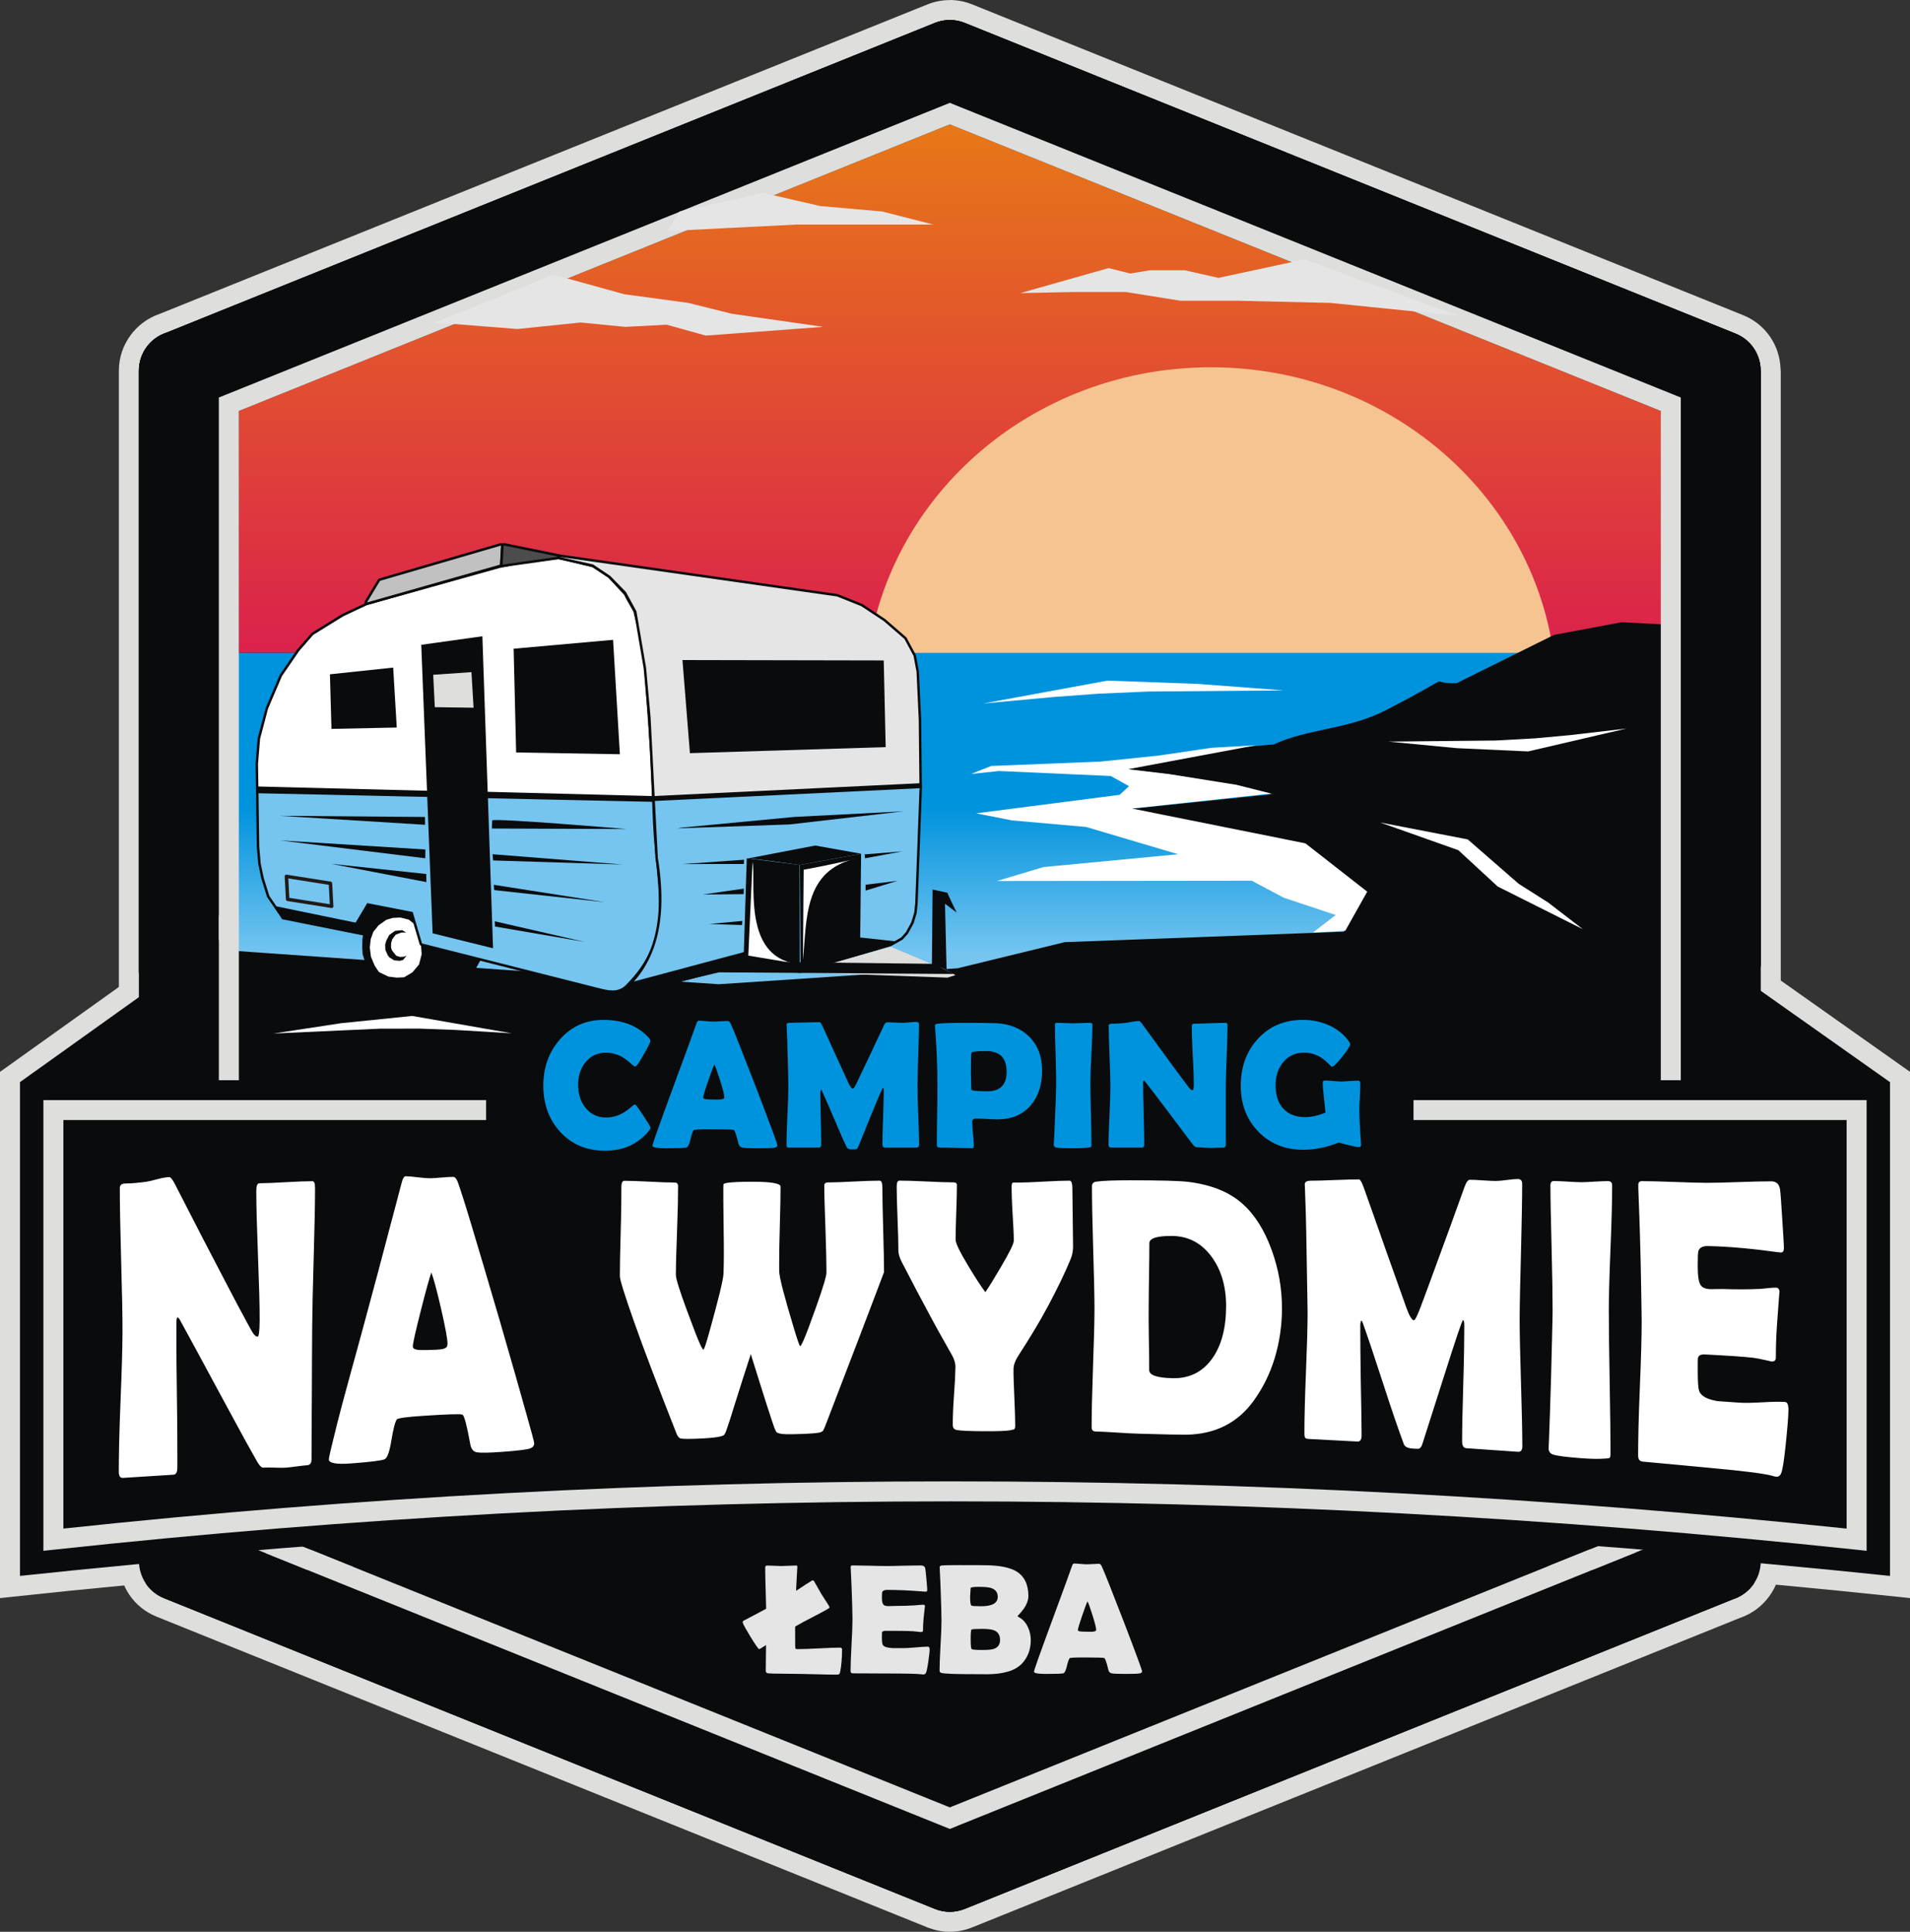 <?xml version="1.0" encoding="UTF-8"?>
<!DOCTYPE svg PUBLIC "-//W3C//DTD SVG 1.1//EN" "http://www.w3.org/Graphics/SVG/1.1/DTD/svg11.dtd">
<!-- Creator: CorelDRAW -->
<svg xmlns="http://www.w3.org/2000/svg" xml:space="preserve" width="95.538mm" height="96.636mm" style="shape-rendering:geometricPrecision; text-rendering:geometricPrecision; image-rendering:optimizeQuality; fill-rule:evenodd; clip-rule:evenodd"
viewBox="0 0 95.538 96.636"
 xmlns:xlink="http://www.w3.org/1999/xlink">
 <rect x="0" y="0" width="95.538" height="96.636" fill="#333333" stroke="none"/>
 <defs>
  <style type="text/css">
   <![CDATA[
    .str0 {stroke:#0A0B0C;stroke-width:0.25;stroke-linecap:round;stroke-linejoin:round}
    .fil8 {fill:none}
    .fil1 {fill:#0A0B0C}
    .fil9 {fill:#75C5F0}
    .fil11 {fill:#C2C1C1}
    .fil0 {fill:#DEDEDD}
    .fil5 {fill:#F5C491}
    .fil7 {fill:white}
    .fil12 {fill:#4C4C4C}
    .fil13 {fill:#E5E5E5}
    .fil10 {fill:white}
    .fil15 {fill:#0093DD;fill-rule:nonzero}
    .fil3 {fill:#0A0B0C;fill-rule:nonzero}
    .fil14 {fill:#1F1A17;fill-rule:nonzero}
    .fil2 {fill:#DEDEDD;fill-rule:nonzero}
    .fil16 {fill:white;fill-rule:nonzero}
    .fil17 {fill:#E5E5E5;fill-rule:nonzero}
    .fil4 {fill:url(#id0)}
    .fil6 {fill:url(#id1)}
   ]]>
  </style>
  <linearGradient id="id0" gradientUnits="userSpaceOnUse" x1="47.737" y1="6.221" x2="47.737" y2="32.659">
   <stop offset="0" style="stop-color:#E77817"/>
   <stop offset="1" style="stop-color:#DB214C"/>
  </linearGradient>
  <linearGradient id="id1" gradientUnits="userSpaceOnUse" x1="47.759" y1="47.722" x2="47.759" y2="40.419">
   <stop offset="0" style="stop-color:#75C5F0"/>
   <stop offset="1" style="stop-color:#0093DD"/>
  </linearGradient>
 </defs>
 <g id="Warstwa_x0020_1">
  <path class="fil0" d="M48.623 0.218l0 0zm38.563 15.546l-38.563 -15.546c-0.355,-0.142 -0.733,-0.218 -1.114,-0.218l0 0.004c-0.373,-0 -0.75,0.069 -1.113,0.214l-38.415 15.486c-0.589,0.2 -1.096,0.58 -1.457,1.075 -0.364,0.498 -0.578,1.108 -0.578,1.762l0 59.553 0.004 0c0,0.042 0.003,0.083 0.008,0.123 0.023,0.561 0.202,1.101 0.509,1.556 0.323,0.478 0.789,0.868 1.366,1.099l38.495 15.519c0.049,0.024 0.101,0.044 0.154,0.06 0.33,0.121 0.678,0.185 1.028,0.185 0.367,0 0.744,-0.07 1.113,-0.218l38.415 -15.486c0.589,-0.2 1.096,-0.58 1.457,-1.075 0.364,-0.498 0.578,-1.108 0.578,-1.762l0 -59.553 -0.004 0c0,-0.042 -0.003,-0.083 -0.008,-0.123 -0.023,-0.561 -0.202,-1.101 -0.509,-1.556 -0.323,-0.478 -0.789,-0.868 -1.366,-1.099zm-38.934 -14.62l0 0zm38.563 15.546c0.779,0.312 1.253,1.061 1.253,1.852l0.005 0 0 15.546 0 44.006c0,0.891 -0.583,1.646 -1.389,1.905l-38.432 15.493c-0.496,0.199 -1.025,0.184 -1.484,0l-38.563 -15.546c-0.779,-0.312 -1.253,-1.061 -1.253,-1.852l-0.005 0 0 -59.553c0,-0.891 0.583,-1.646 1.389,-1.905l38.432 -15.493c0.496,-0.199 1.025,-0.184 1.484,0l38.563 15.546z"/>
  <path class="fil1" d="M0.5 53.876l47.01 -33.583 47.528 33.583 0 25.513c-31.809,-3.378 -63.322,-3.378 -94.538,0l0 -25.513z"/>
  <path class="fil1" d="M47.51 5.146l36.563 14.74 0 56.864 -36.563 14.74 -36.563 -14.74 0 -56.864 36.563 -14.74zm0.742 -4.002c-0.46,-0.184 -0.988,-0.199 -1.484,0l-38.432 15.493c-0.806,0.258 -1.389,1.013 -1.389,1.905l0 59.553 0.005 0c0,0.791 0.474,1.539 1.253,1.852l38.563 15.546c0.46,0.184 0.988,0.199 1.484,0l38.432 -15.493c0.806,-0.258 1.389,-1.013 1.389,-1.905l0 -59.553 -0.005 0c-0,-0.791 -0.474,-1.539 -1.253,-1.852l-38.563 -15.546z"/>
  <path class="fil2" d="M0.211 53.469l47.01 -33.583 0.288 -0.206 0.288 0.204 47.528 33.583 0.213 0.15 0 0.258 0 25.513 0 0.555 -0.553 -0.059c-15.88,-1.687 -31.693,-2.53 -47.439,-2.53 -15.745,0 -31.41,0.843 -46.994,2.53l-0.553 0.06 0 -0.556 0 -25.513 0 -0.256 0.211 -0.151zm47.3 -32.565l-46.511 33.227 0 24.702c15.449,-1.652 30.965,-2.478 46.546,-2.478 15.585,0 31.248,0.827 46.992,2.479l0 -24.701 -47.027 -33.229z"/>
  <path class="fil3" d="M48.252 1.144l38.563 15.546c0.779,0.312 1.253,1.061 1.253,1.852l0.005 0 0 59.553c0,0.891 -0.583,1.646 -1.389,1.905l-38.432 15.493c-0.496,0.199 -1.025,0.184 -1.484,-0l0 0 -38.563 -15.546c-0.779,-0.312 -1.253,-1.061 -1.253,-1.852l-0.005 0 0 -59.553c0,-0.891 0.583,-1.646 1.389,-1.905l38.432 -15.493c0.496,-0.199 1.025,-0.184 1.484,0l0 -0zm-0.742 4.002l-36.563 14.74 0 56.864 36.563 14.74 36.563 -14.74 0 -56.864 -36.563 -14.74z"/>
  <polygon class="fil1" points="47.51,6.221 11.946,20.558 11.946,76.077 47.51,90.414 83.073,76.077 83.073,20.558 "/>
  <polygon class="fil4" points="47.51,6.221 11.946,20.558 11.946,32.659 83.528,32.659 83.073,20.558 "/>
  <path class="fil5" d="M60.569 18.373c9.547,0 17.29,7.392 17.29,16.507 0,9.115 -7.742,16.507 -17.29,16.507 -9.547,0 -17.289,-7.392 -17.289,-16.507 0,-9.115 7.742,-16.507 17.289,-16.507z"/>
  <polygon class="fil6" points="11.445,32.659 83.528,32.659 84.073,55.482 11.445,55.482 "/>
  <path class="fil1" d="M11.445 47.545l13.889 0.978 10.614 0.712 11.949 -0.797 5.359 -1.308 13.957 -0.523 0.984 -1.968 -1.991 -1.603 -0.925 -0.745 -9.179 -1.78 7.54 -0.783c-2.423,-0.593 -4.845,-0.981 -7.268,-1.244l1.515 -0.321c2.12,-0.539 3.187,-0.716 5.826,-0.925 1.672,-0.789 3.72,-0.738 5.606,-1.712 3.916,-2.022 1.862,-1.29 3.538,-1.35l4.873 -2.416 3.38 -0.633 2.624 0.135 0 24.22 -72.288 0.048 0 -7.985z"/>
  <path class="fil7" d="M19.944 45.218c0.865,0 1.567,0.86 1.567,1.92 0,1.06 -0.702,1.921 -1.567,1.921 -0.865,0 -1.566,-0.86 -1.566,-1.921 0,-1.06 0.702,-1.92 1.566,-1.92z"/>
  <g>
   <path class="fil8 str0" d="M13.997 45.586l3.662 0.783 0.71 -1.191 2.275 0.444 0.464 1.573 8.76 2.214c0.539,0.14 1.038,0.269 1.438,-0.132 2.436,-2.439 1.511,-4.737 1.355,-8.139l-0.049 -1.233 -19.685 -0.429 0.041 2.876 0.073 0.844 0.147 0.709 0.286 0.917 0.526 0.764z"/>
   <path id="1" class="fil9" d="M13.997 45.586l3.662 0.783 0.71 -1.191 2.275 0.444 0.464 1.573 8.76 2.214c0.539,0.14 1.038,0.269 1.438,-0.132 2.436,-2.439 1.511,-4.737 1.355,-8.139l-0.049 -1.233 -19.685 -0.429 0.041 2.876 0.073 0.844 0.147 0.709 0.286 0.917 0.526 0.764z"/>
  </g>
  <g>
   <polygon class="fil8 str0" points="32.614,39.984 32.519,37.588 32.163,32.565 31.683,30.595 31.308,29.936 31.224,29.763 30.88,29.386 30.426,28.895 29.641,28.379 27.814,27.927 25.681,28.273 24.982,28.416 18.369,30.265 17.176,30.826 15.668,31.758 14.965,32.563 14.103,33.82 13.406,35.455 13.009,36.961 12.907,38.198 12.927,39.557 "/>
   <polygon id="1" class="fil10" points="32.614,39.984 32.519,37.588 32.163,32.565 31.683,30.595 31.308,29.936 31.224,29.763 30.88,29.386 30.426,28.895 29.641,28.379 27.814,27.927 25.681,28.273 24.982,28.416 18.369,30.265 17.176,30.826 15.668,31.758 14.965,32.563 14.103,33.82 13.406,35.455 13.009,36.961 12.907,38.198 12.927,39.557 "/>
  </g>
  <g>
   <polygon class="fil8 str0" points="25.061,27.292 25.006,28.246 18.356,30.136 19.009,29.056 "/>
   <polygon id="1" class="fil11" points="25.061,27.292 25.006,28.246 18.356,30.136 19.009,29.056 "/>
  </g>
  <g>
   <polygon class="fil8 str0" points="25.194,27.288 25.142,28.243 27.946,27.848 "/>
   <polygon id="1" class="fil12" points="25.194,27.288 25.142,28.243 27.946,27.848 "/>
  </g>
  <path class="fil3" d="M27.988 27.733l13.898 1.982c0.01,0.001 0.02,0.004 0.029,0.008l1.213 0.486c0.008,0.003 0.016,0.007 0.022,0.012l1.122 0.743c0.006,0.004 0.013,0.009 0.018,0.014l1.032 0.894c0.012,0.01 0.021,0.022 0.028,0.035l0 0 0.455 0.847c0.008,0.014 0.013,0.029 0.014,0.045l0.146 0.784c0.002,0.008 0.002,0.016 0.002,0.024l0.111 2.394 0 0.012 0.037 3.465 -0 0.006 -0.212 5.707c-0,0.005 -0.001,0.01 -0.001,0.015l-0.05 0.466c-0.001,0.01 -0.003,0.02 -0.006,0.029l-0.142 0.471c-0.003,0.009 -0.006,0.017 -0.01,0.024l-0.001 0.001 -0.002 0.004 -0.266 0.489c-0.007,0.012 -0.015,0.023 -0.025,0.033l-0.236 0.263c-0.013,0.014 -0.027,0.025 -0.043,0.032l-0.544 0.307c-0.008,0.005 -0.017,0.009 -0.026,0.011l-0.004 0.001 -4.504 1.328c-0.017,0.005 -0.033,0.006 -0.049,0.004l0 0 -2.975 -0.346 -6.014 1.601c-0.067,0.018 -0.135,-0.022 -0.152,-0.089 -0.014,-0.052 0.008,-0.106 0.051,-0.135 0.767,-0.616 1.381,-1.401 1.732,-2.478 0.354,-1.089 0.441,-2.477 0.148,-4.291l-0.001 -0.013 -0 0 -0.367 -7.041 0 -0.001 -0.222 -2.45 -0.479 -2.803 -0.507 -0.931 -0.766 -0.784 -0.825 -0.552 -1.673 -0.375c-0.067,-0.015 -0.11,-0.081 -0.095,-0.148 0.014,-0.064 0.075,-0.105 0.139,-0.096m13.848 2.226l-11.907 -1.698 0.66 0.441c0.008,0.005 0.016,0.011 0.023,0.019l0.787 0.805 -0 0c0.008,0.008 0.015,0.017 0.02,0.027l0.522 0.958c0.009,0.014 0.015,0.029 0.018,0.046l0.483 2.825 -0 0 0.001 0.01 0.223 2.456 0.001 0.012 0.367 7.035c0.299,1.853 0.208,3.277 -0.158,4.4 -0.304,0.934 -0.798,1.659 -1.415,2.246l5.516 -1.468 0 0 0.003 -0.001 0 0c0.015,-0.004 0.03,-0.005 0.046,-0.004l2.973 0.346 4.471 -1.318 0.523 -0.295 0.221 -0.246 0.256 -0.472 0.136 -0.453 0.05 -0.458 0.212 -5.705 -0.037 -3.458 -0 -0.001 -0.111 -2.392 -0.142 -0.764 -0.435 -0.81 -1.013 -0.877 -1.106 -0.732 -1.187 -0.475zm-13.848 -2.226l0 -0"/>
  <polygon class="fil13" points="27.971,27.857 41.868,29.838 43.081,30.324 44.204,31.067 45.241,31.965 45.696,32.812 45.844,33.604 45.955,36.005 45.99,39.316 45.992,39.472 32.752,39.93 32.541,35.868 32.317,33.404 31.835,30.58 31.309,29.614 30.523,28.809 29.667,28.237 "/>
  <path class="fil9" d="M45.99 39.262l0.002 0.21 -0.213 5.712 -0.051 0.473 -0.144 0.477 -0.268 0.495 -0.244 0.271 -0.556 0.313 -4.508 1.329 -2.998 -0.349 -6.037 1.607c1.578,-1.263 2.527,-3.221 1.933,-6.892l-0.157 -3.006 13.239 -0.641z"/>
  <polygon class="fil1" points="16.503,33.731 16.58,36.462 19.846,36.394 19.667,33.395 "/>
  <polygon class="fil1" points="21.071,32.256 21.64,46.689 24.662,47.436 24.128,31.828 "/>
  <polygon class="fil1" points="25.692,32.451 25.817,37.641 31.006,37.73 30.666,32.007 "/>
  <polygon class="fil1" points="34.136,33.018 34.51,37.676 44.302,37.374 44.204,33.038 "/>
  <polygon class="fil1" points="37.353,42.937 37.193,48.021 40.003,48.414 39.993,43.267 "/>
  <path class="fil1" d="M37.353 42.953l3.426 -0.656 2.298 0.411 -3.076 0.559c0,0 -2.719,-0.385 -2.648,-0.314z"/>
  <polygon class="fil1" points="40.01,43.269 43.072,42.711 43.028,46.897 44.736,47.083 44.647,47.256 40.726,48.395 40.045,48.428 "/>
  <polygon class="fil0" points="47.391,48.905 47.795,48.781 47.302,48.516 44.541,47.357 40.028,48.641 "/>
  <path class="fil1" d="M47.391 44.658l-0.743 -0.159 -0.035 3.734 0.735 0.284 -0.08 -3.31 0.584 0.443c0,0 -0.478,-0.974 -0.46,-0.991z"/>
  <line class="fil8" x1="12.977" y1="39.626" x2="21.426" y2= "39.626" />
  <path class="fil3" d="M24.334 39.857c-0.069,-0.002 -0.123,-0.059 -0.122,-0.127 0.002,-0.069 0.059,-0.123 0.127,-0.122l8.271 0.213c0.069,0.002 0.123,0.059 0.122,0.127 -0.002,0.069 -0.059,0.123 -0.127,0.122l-8.271 -0.213z"/>
  <path class="fil3" d="M46.059 39.178c0.069,-0.003 0.037,0.05 0.04,0.119 0.003,0.069 0.04,0.127 -0.028,0.13l-13.415 0.646c-0.069,0.003 -0.127,-0.05 -0.13,-0.119 -0.003,-0.069 0.05,-0.127 0.119,-0.13l13.415 -0.646z"/>
  <polygon class="fil1" points="18.381,45.277 17.907,46.179 13.68,45.31 14.11,45.984 18.448,46.851 18.808,46.285 19.154,45.944 20.025,45.58 "/>
  <polygon class="fil1" points="24.056,47.99 21.056,47.258 21.092,47.734 20.959,48.249 20.631,48.639 20.215,48.887 19.852,48.905 19.429,48.853 18.95,48.626 18.737,48.296 18.555,47.86 18.498,47.399 18.544,46.98 18.672,46.616 18.94,46.285 19.329,46.01 19.64,45.919 20.018,45.898 20.447,46.004 20.811,46.295 20.61,45.639 19.835,45.483 19.251,45.506 18.54,46.002 18.214,46.515 18.127,46.969 18.12,47.416 18.141,47.743 18.243,48.064 18.328,48.302 18.492,48.657 18.711,48.9 19.043,49.076 19.415,49.188 20.596,49.364 21.402,49.443 22.667,49.329 23.304,49.011 23.747,48.55 "/>
  <polygon class="fil1" points="20.313,46.648 20.118,46.53 19.756,46.567 19.472,46.77 19.322,47.054 19.266,47.25 19.278,47.522 19.392,47.78 19.477,47.893 19.72,48.041 19.998,48.065 20.166,48.019 20.335,47.806 20.196,47.859 20.016,47.87 19.826,47.812 19.693,47.656 19.594,47.518 19.559,47.381 19.565,47.167 19.623,46.983 19.79,46.758 20.073,46.651 "/>
  <polygon class="fil1" points="13.975,40.809 21.258,40.868 21.261,41.259 "/>
  <polygon class="fil1" points="21.276,42.495 14.007,42.04 21.272,42.935 "/>
  <polygon class="fil1" points="21.32,43.722 16.562,43.212 21.329,44.126 "/>
  <path class="fil1" d="M24.62 41.045l-0.017 0.401 6.727 0.025c0,0 -6.71,-0.569 -6.71,-0.427z"/>
  <polygon class="fil1" points="24.637,42.732 24.664,43.043 31.153,43.247 "/>
  <polygon class="fil1" points="24.698,44.261 24.718,44.526 30.23,45.129 "/>
  <polygon class="fil1" points="24.751,46.087 29.236,47.117 24.757,46.348 "/>
  <polygon class="fil1" points="34.099,41.401 39.708,40.868 45.211,40.584 39.495,41.242 33.886,41.437 "/>
  <polygon class="fil1" points="45.14,42.589 43.249,42.739 43.268,42.935 "/>
  <polygon class="fil1" points="44.892,44.063 43.295,44.258 43.296,44.551 "/>
  <polygon class="fil1" points="37.217,43.007 34.139,43.224 37.207,43.22 "/>
  <polygon class="fil1" points="37.206,44.452 37.198,44.729 35.164,44.747 "/>
  <polygon class="fil1" points="37.132,46.069 37.114,46.275 35.481,46.221 "/>
  <polygon class="fil0" points="21.669,33.755 21.749,35.376 23.688,35.403 23.582,33.623 "/>
  <polygon class="fil7" points="63.59,39.699 56.622,40.446 65.297,42.188 68.389,44.605 67.292,46.559 65.677,46.647 66.813,45.771 64.218,44.91 62.612,44.057 49.867,44.072 52.191,43.374 58.931,42.732 54.327,41.368 50.611,41.039 48.831,40.686 56.004,39.76 56.471,39.327 55.562,38.819 49.971,38.569 48.574,38.716 49.581,38.317 55.05,38.097 57.955,37.797 60.611,37.406 62.815,37.282 56.419,38.48 58.498,38.725 61.858,39.262 "/>
  <path class="fil7" d="M37.643 43.117l-0.213 4.686 2.13 0.355c-2.403,-0.599 -1.729,-4.107 -1.917,-5.041z"/>
  <path class="fil7" d="M40.199 43.507l-0.035 4.508c0.202,-1.98 0.001,-4.502 2.698,-5.076 -0.896,0.245 -2.663,0.568 -2.663,0.568z"/>
  <polygon class="fil1" points="30.934,49.826 31.644,49.116 37.217,47.625 37.501,48.051 38.096,48.115 46.696,48.215 47.693,48.722 35.956,48.64 "/>
  <path class="fil0" d="M84.073 19.886l-36.563 -14.74 -36.563 14.74 0 56.864 36.563 14.74 36.563 -14.74 0 -56.864zm-1 0.672l0 55.519 -35.563 14.337 -35.563 -14.337 0 -55.519 35.563 -14.337 35.563 14.337z"/>
  <path class="fil1" d="M2.67 55.53l90.198 0 0 21.492c-30.349,-3.223 -60.415,-3.223 -90.198,0l0 -21.492z"/>
  <path class="fil3" d="M2.67 54.036l90.198 0 0 -0.004 0.5 0c0.552,0 1,0.448 1,1l0 0.498 0 21.492 0 0.555c0,0.552 -0.448,1 -1,1 -0.058,0 -0.114,-0.005 -0.168,-0.015l-0.49 -0.052c-7.563,-0.803 -15.104,-1.405 -22.623,-1.806 -7.494,-0.4 -15.005,-0.6 -22.53,-0.6 -7.525,0 -15,0.2 -22.424,0.6 -7.447,0.401 -14.883,1.003 -22.304,1.806l-0.553 0.06c-0.548,0.058 -1.04,-0.339 -1.098,-0.887 -0.004,-0.035 -0.005,-0.071 -0.005,-0.105l-0.002 0 0 -0.556 0 -21.492 0 -0.498c0,-0.552 0.448,-1 1,-1l0.5 0 0 0.004zm88.701 2.992l-87.201 0 0 18.329c7.012,-0.731 14.044,-1.283 21.095,-1.659 7.446,-0.396 14.877,-0.594 22.291,-0.594 7.415,0 14.882,0.198 22.399,0.595 7.123,0.376 14.261,0.93 21.416,1.662l0 -18.333z"/>
  <path class="fil2" d="M2.67 55.032l90.198 0 0.5 0 0 0.498 0 21.492 0 0.555 -0.553 -0.059c-15.15,-1.609 -30.236,-2.414 -45.259,-2.414 -15.022,0 -29.966,0.805 -44.833,2.414l-0.553 0.06 0 -0.556 0 -21.492 0 -0.498 0.5 0zm89.698 0.996l-89.198 0 0 20.438c14.732,-1.575 29.528,-2.362 44.386,-2.362 14.861,0 29.799,0.788 44.812,2.363l0 -20.439z"/>
  <polygon class="fil1" points="24.315,50.163 70.704,50.163 70.704,59.697 24.315,59.697 "/>
  <polygon class="fil13" points="21.745,16.133 27.679,13.737 31.219,14.717 34.431,15.153 36.609,15.697 41.182,16.351 35.302,16.787 33.342,16.242 31.273,16.351 29.041,16.133 25.883,16.459 "/>
  <polygon class="fil13" points="33.995,10.579 38.189,9.653 41.02,10.306 44.123,10.579 46.682,11.232 43.034,11.233 39.876,11.233 36.609,11.396 33.398,11.559 "/>
  <polygon class="fil13" points="51.039,14.662 55.449,13.411 56.538,13.683 57.518,13.52 59.26,13.52 60.948,13.901 65.249,12.975 72.982,15.806 66.557,15.153 61.874,15.044 59.042,15.044 56.32,14.608 53.706,14.608 "/>
  <polygon class="fil10" points="55.396,34.047 59.913,34.211 64.213,34.537 57.465,34.592 54.959,34.701 52.726,34.864 49.188,35.191 "/>
  <polygon class="fil10" points="20.622,50.822 17.058,51.185 13.676,51.701 19.016,51.458 21.004,51.456 22.779,51.521 25.596,51.691 "/>
  <polygon class="fil10" points="76.438,37.589 72.859,37.425 69.453,37.098 74.799,37.044 76.784,36.935 78.553,36.772 81.355,36.445 "/>
  <polygon class="fil10" points="74.915,44.348 72.948,42.531 69.035,41.144 73.417,41.991 75.969,44.215 77.434,45.144 79.175,46.483 "/>
  <path class="fil14" d="M14.337 43.754l2.201 0.348c0.044,0.007 0.078,0.046 0.078,0.09l0.061 1.143c0.003,0.048 -0.034,0.088 -0.083,0.088 -0.007,0 -0.014,-0.001 -0.021,-0.002l-2.194 -0.347c-0.043,-0.007 -0.076,-0.044 -0.078,-0.086l-0 0 -0.061 -1.147c-0.003,-0.048 0.034,-0.088 0.083,-0.088 0.005,0 0.009,0.001 0.014,0.001l0 -0zm2.108 0.509l-2.025 -0.32 0.052 0.97 2.025 0.32 -0.052 -0.97z"/>
  <path class="fil15" d="M32.537 56.401c0,0.047 -0.03,0.109 -0.093,0.187 -0.545,0.65 -1.271,0.975 -2.176,0.975 -0.925,0 -1.675,-0.316 -2.25,-0.947 -0.56,-0.612 -0.841,-1.383 -0.841,-2.314 0,-0.902 0.275,-1.667 0.823,-2.296 0.572,-0.657 1.301,-0.987 2.185,-0.987 0.96,0 1.714,0.294 2.259,0.885 0.059,0.065 0.088,0.123 0.088,0.173 0,0.056 -0.102,0.266 -0.308,0.627 -0.206,0.363 -0.336,0.565 -0.389,0.61 -0.024,0.023 -0.055,0.035 -0.09,0.035 -0.015,0 -0.09,-0.059 -0.223,-0.178 -0.159,-0.143 -0.317,-0.254 -0.471,-0.334 -0.234,-0.118 -0.478,-0.178 -0.73,-0.178 -0.436,0 -0.783,0.163 -1.044,0.489 -0.24,0.302 -0.36,0.677 -0.36,1.122 0,0.449 0.12,0.828 0.36,1.134 0.261,0.331 0.609,0.498 1.044,0.498 0.258,0 0.502,-0.056 0.735,-0.17 0.15,-0.073 0.305,-0.178 0.463,-0.311 0.129,-0.112 0.202,-0.169 0.217,-0.169 0.03,0 0.059,0.017 0.09,0.049 0.047,0.053 0.176,0.238 0.387,0.556 0.216,0.33 0.323,0.51 0.323,0.543zm6.348 0.894c0,0.053 -0.038,0.089 -0.111,0.111 -0.089,0.024 -0.366,0.035 -0.827,0.035 -0.425,0 -0.697,-0.011 -0.818,-0.035 -0.102,-0.021 -0.166,-0.088 -0.191,-0.2 -0.102,-0.427 -0.181,-0.654 -0.237,-0.685 -0.047,-0.021 -0.445,-0.032 -1.192,-0.032 -0.504,0 -0.773,0.014 -0.805,0.041 -0.05,0.047 -0.106,0.206 -0.169,0.475 -0.058,0.246 -0.124,0.38 -0.205,0.401 -0.102,0.024 -0.439,0.035 -1.014,0.035 -0.454,0 -0.68,-0.043 -0.68,-0.129 0,-0.076 0.334,-1.023 1.005,-2.842 0.726,-1.966 1.121,-3.046 1.183,-3.241 0.035,-0.114 0.077,-0.17 0.124,-0.17 0.081,0 0.203,0.008 0.372,0.023 0.167,0.015 0.293,0.023 0.375,0.023 0.08,0 0.199,-0.006 0.354,-0.017 0.156,-0.009 0.272,-0.015 0.349,-0.015 0.056,0 0.108,0.049 0.156,0.147 0.144,0.311 0.569,1.379 1.272,3.202 0.704,1.835 1.058,2.793 1.058,2.874zm-3.153 -4.052c-0.062,0.131 -0.169,0.413 -0.316,0.849 -0.161,0.463 -0.241,0.735 -0.241,0.815 0,0.053 0.09,0.082 0.267,0.088 0.093,0.006 0.243,0.009 0.454,0.009 0.196,0 0.304,-0.024 0.325,-0.071 0.006,-0.015 0.009,-0.035 0.009,-0.062 0,-0.097 -0.068,-0.367 -0.205,-0.809 -0.134,-0.427 -0.231,-0.7 -0.293,-0.818zm10.239 4.025c0,0.093 -0.044,0.138 -0.129,0.138l-1.574 0c-0.086,0 -0.129,-0.052 -0.129,-0.156 0,-0.299 0.011,-0.749 0.033,-1.347 0.021,-0.6 0.033,-1.049 0.033,-1.348 0,-0.087 -0.014,-0.132 -0.041,-0.138 -0.032,0.018 -0.231,0.477 -0.595,1.375 -0.214,0.527 -0.428,1.054 -0.641,1.579 -0.03,0.067 -0.067,0.108 -0.111,0.12 -0.015,0.003 -0.074,0.005 -0.179,0.005 -0.153,0 -0.246,-0.03 -0.275,-0.09 -0.161,-0.326 -0.37,-0.8 -0.631,-1.424 -0.279,-0.657 -0.489,-1.134 -0.627,-1.427 -0.006,-0.015 -0.02,-0.03 -0.041,-0.049 -0.02,0.026 -0.03,0.07 -0.03,0.129 0,0.29 0.008,0.726 0.021,1.307 0.015,0.582 0.023,1.017 0.023,1.307 0,0.105 -0.041,0.156 -0.124,0.156l-1.485 0c-0.061,0 -0.096,-0.009 -0.109,-0.029 -0.014,-0.02 -0.02,-0.053 -0.02,-0.1 0,-0.323 0.015,-0.809 0.046,-1.456 0.032,-0.648 0.047,-1.134 0.047,-1.458 0,-0.343 -0.015,-0.988 -0.044,-1.934 -0.003,-0.246 -0.017,-0.613 -0.041,-1.099l-0.004 -0.076c-0.002,-0.059 0.061,-0.088 0.188,-0.088 0.163,0 0.407,-0.006 0.733,-0.017 0.326,-0.009 0.571,-0.015 0.733,-0.015 0.033,0 0.079,0.062 0.138,0.187l1.3 2.851c0.091,0.193 0.169,0.29 0.231,0.29 0.032,0 0.102,-0.112 0.209,-0.334 0.299,-0.622 0.742,-1.562 1.33,-2.816 0.05,-0.115 0.105,-0.173 0.164,-0.173 0.087,0 0.216,0.005 0.389,0.014 0.175,0.009 0.305,0.014 0.395,0.014 0.073,0 0.187,-0.008 0.34,-0.023 0.152,-0.015 0.266,-0.023 0.34,-0.023 0.088,0 0.134,0.036 0.134,0.108 0,0.349 -0.014,0.872 -0.038,1.567 -0.026,0.695 -0.038,1.219 -0.038,1.568 0,0.323 0.014,0.808 0.04,1.454 0.027,0.647 0.041,1.13 0.041,1.45zm6.155 -3.723c0,0.718 -0.188,1.298 -0.565,1.743 -0.402,0.472 -0.96,0.708 -1.667,0.708 -0.12,0 -0.298,-0.006 -0.536,-0.02 -0.24,-0.014 -0.417,-0.02 -0.536,-0.02 -0.128,0 -0.191,0.055 -0.191,0.164 0,0.137 0.012,0.34 0.04,0.61 0.027,0.269 0.04,0.471 0.04,0.604 0,0.068 -0.03,0.103 -0.093,0.103 -0.181,0 -0.453,-0.006 -0.814,-0.017 -0.363,-0.011 -0.633,-0.015 -0.814,-0.015 -0.086,0 -0.129,-0.043 -0.129,-0.129 0,-0.33 0.004,-0.823 0.015,-1.483 0.011,-0.66 0.015,-1.154 0.015,-1.483 0,-0.931 -0.039,-1.91 -0.12,-2.936l-0.005 -0.062c-0.006,-0.056 0.038,-0.09 0.134,-0.102 0.231,-0.03 0.741,-0.044 1.53,-0.044 0.465,0 0.911,0.006 1.339,0.017 0.701,0.021 1.269,0.243 1.699,0.663 0.439,0.433 0.657,0.999 0.657,1.699zm-1.775 0.071c0,-0.691 -0.336,-1.037 -1.01,-1.037 -0.474,0 -0.723,0.027 -0.747,0.081 -0.021,0.038 -0.03,0.381 -0.03,1.028 0,0.091 0.003,0.228 0.011,0.407 0.007,0.179 0.011,0.314 0.011,0.407 0,0.059 0.267,0.088 0.802,0.088 0.642,0 0.964,-0.323 0.964,-0.973zm4.19 0.502c0,0.349 0.009,0.876 0.027,1.579 0.017,0.703 0.026,1.23 0.026,1.579 0,0.059 -0.014,0.097 -0.039,0.111 -0.006,0.003 -0.046,0.009 -0.115,0.018 -0.193,0.024 -0.451,0.035 -0.774,0.035 -0.433,0 -0.709,-0.011 -0.828,-0.035 -0.086,-0.018 -0.129,-0.064 -0.129,-0.138 0,0.047 0.014,-0.212 0.04,-0.782 0.053,-1.201 0.08,-1.99 0.08,-2.367 0,-0.317 -0.011,-0.794 -0.03,-1.427 -0.021,-0.635 -0.032,-1.111 -0.032,-1.429 0,-0.065 0.035,-0.097 0.102,-0.097 0.093,0 0.231,0.004 0.416,0.012 0.185,0.009 0.325,0.014 0.416,0.014 0.093,0 0.228,-0.005 0.407,-0.014 0.181,-0.008 0.316,-0.012 0.407,-0.012 0.086,0 0.129,0.032 0.129,0.097 0,0.317 -0.017,0.794 -0.05,1.429 -0.035,0.633 -0.052,1.11 -0.052,1.427zm6.858 -2.816c0,0.339 -0.014,0.847 -0.041,1.524 -0.029,0.677 -0.043,1.187 -0.043,1.527l0 2.932c0,0.08 -0.044,0.12 -0.129,0.12 -0.071,0 -0.179,0.003 -0.323,0.009 -0.143,0.006 -0.251,0.009 -0.322,0.009 -0.077,0 -0.193,-0.006 -0.346,-0.018 -0.155,-0.012 -0.27,-0.018 -0.348,-0.018 -0.053,0 -0.117,-0.049 -0.191,-0.146 -0.214,-0.288 -0.694,-0.926 -1.441,-1.913 -0.205,-0.276 -0.516,-0.682 -0.934,-1.219 -0.012,-0.018 -0.035,-0.035 -0.067,-0.053 -0.024,0.021 -0.036,0.053 -0.036,0.097 0,0.345 0.011,0.861 0.029,1.549 0.02,0.688 0.029,1.204 0.029,1.547 0,0.105 -0.04,0.156 -0.12,0.156l-1.538 0c-0.087,0 -0.129,-0.045 -0.129,-0.138 0,-0.32 0.015,-0.803 0.046,-1.45 0.032,-0.647 0.047,-1.131 0.047,-1.454 0,-0.342 -0.014,-0.85 -0.043,-1.53 -0.027,-0.679 -0.043,-1.187 -0.043,-1.526 0,-0.065 0.058,-0.097 0.175,-0.097 0.172,0 0.384,-0.012 0.636,-0.036 0.059,-0.005 0.176,-0.024 0.351,-0.058 0.149,-0.026 0.266,-0.04 0.351,-0.04 0.036,0 0.091,0.05 0.166,0.152l1.659 2.273c0.147,0.203 0.372,0.504 0.671,0.899 0.074,0.091 0.138,0.137 0.191,0.137 0.038,0 0.058,-0.115 0.058,-0.346 0,-0.311 -0.017,-0.78 -0.052,-1.406 -0.033,-0.625 -0.05,-1.096 -0.05,-1.41 0,-0.109 0.03,-0.164 0.093,-0.164 0.178,0 0.446,-0.008 0.806,-0.023 0.358,-0.014 0.627,-0.021 0.805,-0.021 0.056,0 0.084,0.045 0.084,0.137zm6.682 5.961c0.006,0.081 -0.035,0.12 -0.124,0.12 -0.056,0 -0.219,-0.032 -0.487,-0.097 -0.269,-0.065 -0.433,-0.109 -0.495,-0.134 -0.621,0.243 -1.215,0.364 -1.784,0.364 -0.917,0 -1.669,-0.305 -2.256,-0.915 -0.58,-0.603 -0.872,-1.363 -0.872,-2.282 0,-0.94 0.282,-1.72 0.846,-2.34 0.582,-0.641 1.336,-0.961 2.264,-0.961 0.451,0 0.875,0.086 1.272,0.258 0.43,0.19 0.768,0.457 1.014,0.8 0.05,0.071 0.076,0.121 0.076,0.152 0,0.094 -0.134,0.307 -0.399,0.638 -0.264,0.331 -0.436,0.496 -0.513,0.496 -0.018,0 -0.086,-0.061 -0.205,-0.182 -0.144,-0.146 -0.293,-0.258 -0.445,-0.339 -0.225,-0.121 -0.474,-0.182 -0.747,-0.182 -0.445,0 -0.797,0.166 -1.058,0.498 -0.243,0.305 -0.364,0.686 -0.364,1.143 0,0.483 0.126,0.865 0.378,1.148 0.261,0.29 0.63,0.436 1.107,0.436 0.302,0 0.641,-0.076 1.014,-0.226 -0.009,-0.099 -0.035,-0.348 -0.08,-0.749 -0.038,-0.308 -0.058,-0.557 -0.058,-0.747 0,-0.056 0.02,-0.09 0.058,-0.102 0.015,-0.006 0.04,-0.009 0.071,-0.009 0.087,0 0.216,0.008 0.39,0.024 0.173,0.017 0.304,0.024 0.393,0.024 0.094,0 0.237,-0.006 0.427,-0.02 0.19,-0.014 0.333,-0.02 0.427,-0.02 0.074,0 0.112,0.049 0.112,0.147 0,0.141 -0.009,0.357 -0.024,0.644 -0.017,0.288 -0.026,0.503 -0.026,0.645 0,0.383 0.029,0.955 0.085,1.717l0.004 0.049z"/>
  <path class="fil16" d="M15.759 59.398c0,0.769 -0.021,1.925 -0.067,3.465 -0.046,1.541 -0.069,2.702 -0.076,3.476 -0.01,1.111 -0.013,2.222 -0.017,3.333 -0.004,1.111 -0.017,2.223 -0.017,3.335 0,0.183 -0.076,0.279 -0.21,0.289 -0.118,0.009 -0.294,0.028 -0.53,0.06 -0.236,0.031 -0.412,0.052 -0.53,0.061 -0.126,0.009 -0.32,0.01 -0.572,0 -0.253,-0.01 -0.446,-0.009 -0.573,0 -0.084,0.006 -0.193,-0.097 -0.312,-0.313 -0.176,-0.321 -0.475,-0.833 -0.859,-1.549 -0.382,-0.713 -0.89,-1.626 -1.49,-2.75 -0.334,-0.626 -0.838,-1.554 -1.516,-2.794 -0.021,-0.039 -0.059,-0.08 -0.109,-0.121 -0.034,0.052 -0.058,0.128 -0.059,0.23 -0.007,0.811 0,2.023 0.025,3.637 0.025,1.617 0.025,2.828 0.025,3.634 0,0.247 -0.059,0.37 -0.194,0.379 -0.842,0.056 -1.684,0.107 -2.526,0.16 -0.143,0.009 -0.21,-0.095 -0.21,-0.316 0,-0.761 0.021,-1.912 0.084,-3.451 0.063,-1.54 0.097,-2.695 0.101,-3.462 0.004,-0.812 -0.021,-2.02 -0.067,-3.636 -0.046,-1.615 -0.067,-2.825 -0.067,-3.631 0,-0.153 0.093,-0.23 0.286,-0.23 0.286,-0.001 0.631,-0.032 1.044,-0.088 0.101,-0.013 0.294,-0.061 0.581,-0.137 0.243,-0.064 0.438,-0.094 0.572,-0.094 0.059,0 0.154,0.117 0.278,0.358 0.457,0.888 0.908,1.774 1.364,2.655 0.454,0.877 0.913,1.746 1.364,2.616 0.24,0.463 0.603,1.153 1.094,2.047 0.114,0.208 0.227,0.307 0.311,0.304 0.059,-0.002 0.097,-0.27 0.101,-0.803 0.005,-0.715 -0.029,-1.796 -0.084,-3.238 -0.055,-1.443 -0.084,-2.529 -0.084,-3.253 0,-0.252 0.051,-0.377 0.151,-0.378 0.295,-0.001 0.741,-0.021 1.33,-0.055 0.589,-0.034 1.027,-0.049 1.322,-0.049 0.093,0 0.135,0.103 0.135,0.31zm10.961 12.798c0,0.115 -0.058,0.199 -0.177,0.25 -0.15,0.065 -0.606,0.12 -1.364,0.177 -0.699,0.052 -1.145,0.063 -1.347,0.023 -0.16,-0.032 -0.268,-0.171 -0.311,-0.413 -0.167,-0.917 -0.293,-1.407 -0.387,-1.465 -0.074,-0.045 -0.733,-0.024 -1.962,0.057 -0.825,0.054 -1.272,0.114 -1.322,0.178 -0.085,0.111 -0.177,0.473 -0.278,1.078 -0.093,0.556 -0.201,0.862 -0.337,0.918 -0.168,0.07 -0.724,0.135 -1.667,0.207 -0.741,0.057 -1.12,-0.009 -1.12,-0.206 0,-0.086 0.139,-0.678 0.412,-1.766 0.273,-1.087 0.715,-2.665 1.28,-4.738 0.605,-2.221 1.056,-3.936 1.372,-5.143 0.316,-1.206 0.513,-1.916 0.564,-2.134 0.059,-0.253 0.135,-0.379 0.21,-0.379 0.135,0 0.337,0.02 0.606,0.052 0.278,0.034 0.488,0.049 0.623,0.049 0.126,0 0.32,-0.014 0.581,-0.037 0.252,-0.022 0.446,-0.032 0.573,-0.032 0.093,0 0.177,0.104 0.253,0.322 0.118,0.339 0.361,1.09 0.707,2.249 0.344,1.155 0.813,2.712 1.381,4.666 0.568,1.955 0.989,3.437 1.271,4.448 0.282,1.008 0.438,1.554 0.438,1.638zm-5.144 -8.542c-0.101,0.29 -0.277,0.918 -0.522,1.888 -0.261,1.033 -0.404,1.64 -0.404,1.818 0,0.118 0.143,0.173 0.438,0.175 0.151,0.001 0.404,-0.001 0.749,-0.017 0.32,-0.015 0.498,-0.075 0.53,-0.181 0.01,-0.032 0.017,-0.077 0.017,-0.135 0,-0.213 -0.106,-0.804 -0.328,-1.764 -0.215,-0.931 -0.379,-1.526 -0.48,-1.784zm22.647 -0.029c0,0.009 -0.118,0.315 -0.345,0.913 -0.228,0.6 -0.57,1.501 -1.027,2.696 -0.469,1.225 -0.837,2.18 -1.103,2.874 -0.265,0.691 -0.424,1.118 -0.488,1.271 -0.046,0.11 -0.077,0.171 -0.084,0.183 -0.018,0.027 -0.067,0.061 -0.135,0.085 -0.126,0.044 -0.472,0.07 -1.044,0.089 -0.53,0.018 -0.85,0.012 -0.968,-0.018 -0.101,-0.026 -0.161,-0.048 -0.177,-0.063 -0.018,-0.017 -0.049,-0.076 -0.093,-0.169 -0.032,-0.067 -0.172,-0.482 -0.421,-1.257 -0.265,-0.826 -0.522,-1.66 -0.783,-2.492 -0.278,0.86 -0.554,1.717 -0.825,2.582 -0.091,0.289 -0.215,0.72 -0.413,1.274 -0.038,0.106 -0.077,0.167 -0.101,0.192 -0.019,0.02 -0.076,0.042 -0.168,0.068 -0.16,0.045 -0.48,0.082 -0.951,0.106 -0.589,0.03 -0.943,0.027 -1.052,-0.002 -0.084,-0.022 -0.152,-0.104 -0.21,-0.253 -0.952,-2.422 -1.668,-4.3 -2.13,-5.615 -0.464,-1.32 -0.699,-2.071 -0.699,-2.248 0,-0.5 0.013,-1.242 0.042,-2.235 0.029,-0.992 0.034,-1.733 0.034,-2.232 0,-0.204 0.051,-0.305 0.151,-0.305 0.278,0 0.699,0.014 1.263,0.043 0.564,0.029 0.977,0.044 1.254,0.044 0.11,0 0.168,0.057 0.168,0.177 0,0.49 -0.013,1.23 -0.051,2.22 -0.038,0.992 -0.059,1.73 -0.059,2.225 0,0.183 0.179,0.764 0.539,1.738 0.322,0.871 0.546,1.462 0.69,1.766 0.075,0.159 0.126,0.235 0.143,0.235 0.042,-0.001 0.139,-0.298 0.303,-0.889 0.459,-1.649 0.696,-2.621 0.707,-2.916 0.022,-0.56 0.022,-1.271 0.008,-2.134 -0.02,-1.245 -0.017,-1.959 -0.017,-2.14 0,-0.115 -0,-0.183 0.017,-0.206 0.016,-0.022 0.067,-0.043 0.16,-0.058 0.252,-0.042 0.682,-0.058 1.288,-0.058 0.934,-0.001 1.397,0.083 1.397,0.242 0,0.402 -0.008,1.029 -0.034,1.879 -0.025,0.823 -0.034,1.448 -0.034,1.875 0,0.155 0,0.307 0,0.461 0,0.309 0.255,1.278 0.749,2.916 0.171,0.566 0.27,0.851 0.303,0.849 0.025,-0.001 0.071,-0.081 0.143,-0.236 0.138,-0.3 0.355,-0.884 0.665,-1.756 0.338,-0.953 0.505,-1.514 0.505,-1.692 0,-0.487 -0.017,-1.21 -0.05,-2.175 -0.034,-0.964 -0.059,-1.687 -0.059,-2.165 0,-0.107 0.059,-0.163 0.177,-0.163 0.286,0 0.716,-0.017 1.296,-0.046 0.572,-0.029 1.01,-0.043 1.297,-0.043 0.092,0 0.135,0.118 0.135,0.356 0,0.468 0.017,1.171 0.042,2.108 0.025,0.935 0.042,1.637 0.042,2.102zm9.454 -1.325c0,0.256 -0.039,0.479 -0.118,0.671 -0.317,0.77 -0.707,1.558 -1.137,2.364 -0.429,0.806 -0.935,1.632 -1.482,2.478 -0.16,0.248 -0.241,0.473 -0.244,0.674 -0.005,0.316 0.013,0.788 0.042,1.417 0.029,0.63 0.042,1.096 0.042,1.408 0,0.106 -0.018,0.17 -0.059,0.193 -0.01,0.006 -0.076,0.02 -0.194,0.043 -0.177,0.035 -0.615,0.051 -1.313,0.048 -0.707,-0.003 -1.162,-0.024 -1.355,-0.061 -0.134,-0.026 -0.202,-0.109 -0.202,-0.258 0,-0.312 0.013,-0.792 0.059,-1.435 0.046,-0.645 0.071,-1.127 0.076,-1.445 0.003,-0.192 -0.055,-0.397 -0.177,-0.614 -0.283,-0.507 -0.652,-1.143 -1.069,-1.921 -0.416,-0.773 -0.9,-1.681 -1.44,-2.733 -0.117,-0.229 -0.169,-0.422 -0.169,-0.571 0,-0.355 -0.013,-0.891 -0.042,-1.601 -0.029,-0.716 -0.042,-1.247 -0.042,-1.607 0,-0.193 0.042,-0.29 0.143,-0.29 0.295,0 0.749,0.013 1.347,0.042 0.615,0.029 1.052,0.045 1.355,0.045 0.109,0 0.168,0.048 0.168,0.135 0,0.301 -0.013,0.755 -0.034,1.365 -0.021,0.608 -0.034,1.064 -0.034,1.363 0,0.18 0.218,0.624 0.648,1.337 0.336,0.558 0.615,0.989 0.842,1.293 0.194,-0.286 0.46,-0.716 0.791,-1.282 0.418,-0.714 0.631,-1.141 0.631,-1.288 0,-0.298 -0.021,-0.748 -0.059,-1.349 -0.038,-0.602 -0.05,-1.052 -0.05,-1.349 0,-0.126 0.017,-0.195 0.067,-0.215 0,0 0.059,0.001 0.177,0.002 0.294,0.001 0.733,-0.015 1.322,-0.048 0.589,-0.033 1.027,-0.049 1.33,-0.049 0.093,0 0.143,0.128 0.143,0.384 0,0.315 0.009,0.789 0.017,1.425 0.008,0.634 0.017,1.112 0.017,1.433zm10.448 3.126c0,0.897 -0.13,1.732 -0.362,2.504 -0.231,0.768 -0.577,1.472 -1.036,2.116 -0.812,1.139 -1.953,1.71 -3.426,1.724 -0.278,0.003 -1.061,-0.016 -2.332,-0.051 -0.235,-0.006 -0.598,-0.025 -1.078,-0.055 -0.48,-0.031 -0.842,-0.05 -1.078,-0.054 -0.143,-0.002 -0.21,-0.071 -0.21,-0.207 0,-0.656 0.021,-1.643 0.067,-2.957 0.046,-1.312 0.076,-2.3 0.076,-2.955 0,-0.688 -0.025,-1.713 -0.067,-3.081 -0.042,-1.368 -0.059,-2.395 -0.059,-3.075 0,-0.124 0.067,-0.202 0.21,-0.223 0.345,-0.05 0.909,-0.069 1.7,-0.069 1.507,0 2.475,0.026 2.921,0.081 1.153,0.144 2.045,0.51 2.702,1.096 0.614,0.547 1.097,1.319 1.456,2.311 0.34,0.939 0.514,1.902 0.514,2.896zm-2.795 -0.06c0.004,-1.022 -0.249,-1.86 -0.741,-2.518 -0.502,-0.671 -1.153,-1.015 -1.97,-1.021 -0.749,-0.005 -1.128,0.117 -1.128,0.361 0,0.353 -0.004,0.887 -0.017,1.597 -0.013,0.712 -0.013,1.244 -0.017,1.595 -0.004,0.348 -0.004,0.872 0.008,1.569 0.013,0.7 0.022,1.225 0.017,1.581 -0.003,0.258 0.379,0.394 1.162,0.413 0.842,0.021 1.51,-0.306 1.995,-0.99 0.457,-0.644 0.686,-1.512 0.69,-2.587zm14.817 6.975c0,0.201 -0.076,0.293 -0.21,0.284 -0.867,-0.06 -1.734,-0.121 -2.593,-0.18 -0.135,-0.009 -0.21,-0.124 -0.21,-0.348 0,-0.64 0.021,-1.601 0.059,-2.88 0.038,-1.282 0.051,-2.243 0.051,-2.885 0,-0.184 -0.017,-0.284 -0.067,-0.299 -0.051,0.038 -0.376,1.008 -0.977,2.9 -0.351,1.105 -0.701,2.205 -1.052,3.298 -0.044,0.139 -0.11,0.222 -0.185,0.241 -0.025,0.006 -0.118,0.002 -0.295,-0.009 -0.253,-0.015 -0.399,-0.09 -0.446,-0.217 -0.264,-0.705 -0.613,-1.722 -1.044,-3.054 -0.453,-1.401 -0.794,-2.412 -1.019,-3.034 -0.011,-0.031 -0.034,-0.065 -0.067,-0.103 -0.034,0.054 -0.051,0.144 -0.051,0.267 0,0.608 0.004,1.518 0.025,2.737 0.021,1.216 0.042,2.129 0.042,2.734 0,0.22 -0.068,0.326 -0.21,0.318 -0.817,-0.044 -1.633,-0.089 -2.441,-0.129 -0.092,-0.004 -0.152,-0.024 -0.177,-0.066 -0.026,-0.043 -0.034,-0.112 -0.034,-0.21 0,-0.669 0.021,-1.672 0.076,-3.009 0.055,-1.341 0.084,-2.344 0.084,-3.014 0,-0.355 -0.017,-0.868 -0.025,-1.534 -0.008,-0.666 -0.025,-1.492 -0.042,-2.47 -0.009,-0.51 -0.027,-1.27 -0.067,-2.275 -0.002,-0.051 -0.009,-0.103 -0.009,-0.157 0,-0.123 0.101,-0.183 0.311,-0.183 0.261,0.001 0.665,-0.013 1.204,-0.034 0.53,-0.021 0.934,-0.031 1.204,-0.031 0.05,0 0.132,0.128 0.227,0.392 0.359,0.996 0.708,1.999 1.061,3.002 0.354,1.005 0.718,2.015 1.078,3.028 0.146,0.41 0.278,0.622 0.379,0.625 0.051,0.002 0.17,-0.231 0.345,-0.697 0.245,-0.652 0.548,-1.474 0.909,-2.464 0.362,-0.993 0.794,-2.159 1.271,-3.5 0.087,-0.245 0.177,-0.368 0.269,-0.368 0.143,0 0.354,0.009 0.64,0.029 0.286,0.02 0.505,0.03 0.648,0.031 0.118,0.001 0.312,-0.016 0.564,-0.049 0.236,-0.031 0.421,-0.049 0.547,-0.049 0.143,0 0.219,0.08 0.219,0.235 0,0.758 -0.021,1.893 -0.059,3.405 -0.038,1.509 -0.067,2.647 -0.067,3.405 0,0.702 0.025,1.755 0.067,3.161 0.042,1.409 0.067,2.459 0.067,3.157zm4.327 -6.683c0,0.778 0.013,1.951 0.042,3.519 0.029,1.568 0.042,2.742 0.042,3.52 0,0.132 -0.015,0.219 -0.059,0.243 -0.015,0.008 -0.076,0.013 -0.194,0.023 -0.32,0.027 -0.741,0.019 -1.271,-0.023 -0.716,-0.056 -1.163,-0.111 -1.364,-0.183 -0.136,-0.048 -0.21,-0.157 -0.21,-0.319 0,0.103 0.026,-0.464 0.067,-1.707 0.043,-1.311 0.076,-2.4 0.093,-3.264 0.017,-0.864 0.042,-1.502 0.042,-1.916 0,-0.695 -0.017,-1.74 -0.051,-3.129 -0.034,-1.391 -0.059,-2.435 -0.059,-3.129 0,-0.143 0.059,-0.213 0.168,-0.213 0.151,0 0.379,0.009 0.69,0.028 0.303,0.018 0.53,0.031 0.682,0.031 0.151,0 0.37,-0.011 0.665,-0.029 0.294,-0.018 0.522,-0.026 0.673,-0.026 0.143,0 0.21,0.072 0.21,0.218 0,0.706 -0.025,1.769 -0.084,3.181 -0.059,1.409 -0.084,2.47 -0.084,3.176zm8.983 4.862c0,0.299 -0.045,0.845 -0.126,1.643 -0.087,0.862 -0.166,1.372 -0.236,1.532 -0.056,0.129 -0.143,0.186 -0.244,0.177 -0.042,-0.004 -0.118,-0.022 -0.219,-0.051 -0.353,-0.102 -1.389,-0.236 -3.115,-0.393 -0.37,-0.034 -0.934,-0.087 -1.675,-0.158 -0.741,-0.07 -1.296,-0.122 -1.667,-0.154 -0.16,-0.013 -0.236,-0.115 -0.236,-0.308 0,-0.748 0.021,-1.864 0.084,-3.356 0.063,-1.491 0.093,-2.613 0.093,-3.359 0,-0.379 -0.017,-0.923 -0.025,-1.631 -0.008,-0.708 -0.031,-1.583 -0.059,-2.621 -0.014,-0.531 -0.044,-1.328 -0.084,-2.387 -0.002,-0.046 0.004,-0.092 0,-0.141 -0.013,-0.152 0.051,-0.227 0.177,-0.227 0.362,0 0.909,0.013 1.625,0.04 0.724,0.028 1.271,0.044 1.633,0.044 0.353,0.001 0.892,-0.013 1.608,-0.038 0.715,-0.025 1.246,-0.038 1.608,-0.037 0.253,0.001 0.396,0.137 0.438,0.407 0.025,0.161 0.059,0.646 0.109,1.457 0.051,0.811 0.084,1.304 0.084,1.478 0,0.147 -0.051,0.22 -0.151,0.218 -0.034,-0.001 -0.076,-0.005 -0.151,-0.015 -1.297,-0.18 -2.467,-0.285 -3.494,-0.307 -0.261,-0.006 -0.423,0.078 -0.48,0.246 -0.027,0.079 -0.034,0.339 -0.034,0.78 0,0.462 0.048,0.771 0.143,0.923 0.082,0.132 0.244,0.197 0.48,0.206 0.051,0.002 0.143,0.003 0.286,-0.003 0.135,-0.005 0.253,-0.006 0.345,-0.003 0.615,0.021 1.238,0.024 1.869,-0.006 0.051,-0.002 0.185,-0.016 0.396,-0.038 0.169,-0.018 0.303,-0.029 0.396,-0.026 0.118,0.004 0.177,0.083 0.177,0.246 0,-0.147 -0.04,0.386 -0.126,1.587 -0.04,0.557 -0.059,1.111 -0.059,1.666 0,0.138 -0.076,0.206 -0.21,0.198 0,0 -0.218,-0.053 -0.665,-0.146 -0.277,-0.058 -0.909,-0.11 -1.903,-0.166 -0.261,-0.015 -0.514,-0.028 -0.766,-0.042 -0.202,-0.011 -0.32,0.046 -0.354,0.18 -0.009,0.035 -0.008,0.247 -0.008,0.633 0,0.516 0.019,0.851 0.067,1.001 0.086,0.265 0.404,0.438 0.943,0.524 -0.008,-0.002 0.345,0.022 1.069,0.074 0.253,0.018 0.64,0.012 1.145,-0.017 0.513,-0.029 0.892,-0.036 1.145,-0.018 0.109,0.008 0.168,0.141 0.168,0.392z"/>
  <path class="fil17" d="M41.786 83.772c-0.221,0 -0.508,-0.005 -0.862,-0.016 -0.462,-0.011 -0.75,-0.017 -0.863,-0.02l-1.151 -0.014c-0.114,0.003 -0.28,-0.003 -0.495,-0.016 -0.075,-0.013 -0.112,-0.052 -0.112,-0.119 0,-0.28 0.004,-0.699 0.013,-1.256 0.009,-0.558 0.013,-0.977 0.013,-1.257 0,-0.297 -0.009,-0.743 -0.026,-1.337 -0.018,-0.594 -0.028,-1.039 -0.028,-1.337 0,-0.056 0.038,-0.085 0.116,-0.085 0.077,0 0.192,0.004 0.344,0.012 0.152,0.008 0.267,0.012 0.34,0.012 0.085,0 0.211,-0.004 0.378,-0.013 0.166,-0.009 0.292,-0.013 0.377,-0.013 0.038,0 0.057,0.024 0.054,0.072l-0.004 0.05c-0.032,0.483 -0.066,1.207 -0.104,2.175l-0.004 1.015c0,0.328 0.001,0.569 0.004,0.72 0.003,0.03 0.005,0.062 0.006,0.092 0.003,0.032 0.022,0.05 0.058,0.058 0.003,0 0.037,0 0.101,0 0.23,0 0.577,-0.012 1.036,-0.037 0.461,-0.024 0.806,-0.037 1.038,-0.037 0.068,0 0.104,0.03 0.104,0.089 0,0.439 -0.033,0.817 -0.096,1.135 -0.013,0.067 -0.041,0.106 -0.082,0.119 -0.013,0.005 -0.066,0.008 -0.158,0.008zm4.714 -1.262c0,0.11 -0.022,0.313 -0.066,0.608 -0.046,0.321 -0.088,0.511 -0.123,0.573 -0.03,0.049 -0.073,0.074 -0.127,0.074 -0.022,0 -0.062,-0.004 -0.116,-0.012 -0.186,-0.025 -0.733,-0.038 -1.639,-0.038 -0.197,0 -0.491,-0.001 -0.881,-0.004 -0.389,-0.003 -0.682,-0.004 -0.876,-0.004 -0.085,0 -0.127,-0.037 -0.127,-0.112 0,-0.288 0.016,-0.719 0.047,-1.295 0.033,-0.575 0.049,-1.007 0.049,-1.295 0,-0.292 -0.016,-0.837 -0.046,-1.635 -0.008,-0.205 -0.022,-0.511 -0.042,-0.919l-0.004 -0.054c-0.005,-0.059 0.026,-0.088 0.096,-0.088 0.19,0 0.475,0.005 0.856,0.014 0.381,0.011 0.666,0.016 0.856,0.016 0.186,0 0.469,-0.005 0.846,-0.016 0.377,-0.009 0.659,-0.014 0.847,-0.014 0.133,0 0.21,0.05 0.231,0.15 0.012,0.059 0.032,0.238 0.059,0.537 0.026,0.298 0.041,0.479 0.041,0.544 0,0.054 -0.026,0.082 -0.077,0.082 -0.016,0 -0.042,-0.001 -0.08,-0.004 -0.683,-0.057 -1.296,-0.085 -1.84,-0.085 -0.135,0 -0.219,0.033 -0.25,0.097 -0.013,0.03 -0.02,0.129 -0.02,0.296 0,0.175 0.026,0.29 0.077,0.347 0.043,0.049 0.126,0.072 0.25,0.072 0.026,0 0.076,-0.001 0.15,-0.005 0.075,-0.004 0.137,-0.005 0.185,-0.005 0.323,0 0.65,-0.009 0.981,-0.028 0.029,-0.003 0.099,-0.009 0.211,-0.02 0.088,-0.009 0.156,-0.014 0.208,-0.014 0.062,0 0.093,0.029 0.093,0.088 0,-0.054 -0.024,0.143 -0.07,0.588 -0.021,0.206 -0.03,0.411 -0.03,0.616 0,0.051 -0.038,0.077 -0.112,0.077 0,0 -0.116,-0.013 -0.347,-0.039 -0.146,-0.014 -0.479,-0.022 -1.001,-0.022l-0.407 0c-0.105,0 -0.167,0.025 -0.185,0.076 -0.003,0.013 -0.004,0.093 -0.004,0.239 0,0.196 0.013,0.321 0.038,0.377 0.045,0.097 0.209,0.155 0.493,0.173 -0.004,0 0.182,0 0.562,0 0.137,0 0.338,-0.012 0.607,-0.037 0.268,-0.024 0.469,-0.037 0.602,-0.037 0.057,0 0.085,0.047 0.085,0.139zm5.059 -0.466c0,0.473 -0.147,0.864 -0.441,1.174 -0.336,0.356 -0.927,0.535 -1.77,0.535 -0.064,0 -0.156,-0.001 -0.277,-0.004 -0.123,0 -0.214,0 -0.273,0 -0.947,0 -1.509,-0.018 -1.689,-0.058 -0.075,-0.014 -0.112,-0.055 -0.112,-0.119 0,-0.275 0.016,-0.69 0.047,-1.246 0.033,-0.557 0.049,-0.973 0.049,-1.25 0,-0.297 -0.016,-0.856 -0.046,-1.677 -0.008,-0.21 -0.022,-0.527 -0.042,-0.947l-0.004 -0.054c-0.003,-0.049 0.038,-0.079 0.121,-0.088 0.084,-0.011 0.381,-0.016 0.89,-0.016 0.818,0 1.298,0.003 1.435,0.008 0.632,0.022 1.097,0.125 1.397,0.307 0.397,0.244 0.596,0.655 0.596,1.236 0,0.151 -0.047,0.311 -0.139,0.481 -0.067,0.121 -0.154,0.24 -0.261,0.361 -0.095,0.105 -0.142,0.154 -0.142,0.147 0,0.017 0.033,0.046 0.1,0.084 0.179,0.102 0.321,0.265 0.423,0.489 0.092,0.2 0.138,0.412 0.138,0.638zm-1.653 -2.166c0,-0.221 -0.11,-0.366 -0.331,-0.439 -0.123,-0.038 -0.326,-0.058 -0.608,-0.058 -0.277,0 -0.416,0.021 -0.416,0.062 0,0.049 -0.004,0.122 -0.013,0.221 -0.009,0.1 -0.013,0.173 -0.013,0.222 0,0.256 0.022,0.399 0.066,0.431 0.028,0.024 0.19,0.034 0.489,0.034 0.552,0 0.827,-0.158 0.827,-0.473zm0.116 2.151c0,-0.231 -0.097,-0.387 -0.289,-0.47 -0.123,-0.051 -0.323,-0.076 -0.6,-0.076 -0.331,0 -0.511,0.012 -0.538,0.035 -0.029,0.025 -0.043,0.183 -0.043,0.471 0,0.303 0.017,0.47 0.05,0.503 0.034,0.032 0.219,0.047 0.554,0.047 0.277,0 0.473,-0.021 0.586,-0.066 0.186,-0.073 0.281,-0.222 0.281,-0.445zm7.103 1.581c0,0.046 -0.033,0.077 -0.096,0.096 -0.077,0.021 -0.317,0.03 -0.716,0.03 -0.368,0 -0.603,-0.009 -0.708,-0.03 -0.088,-0.018 -0.143,-0.076 -0.165,-0.173 -0.088,-0.369 -0.156,-0.566 -0.205,-0.592 -0.041,-0.018 -0.385,-0.028 -1.031,-0.028 -0.436,0 -0.668,0.012 -0.696,0.035 -0.043,0.041 -0.092,0.179 -0.146,0.411 -0.05,0.213 -0.108,0.328 -0.177,0.347 -0.088,0.021 -0.38,0.03 -0.877,0.03 -0.393,0 -0.588,-0.037 -0.588,-0.112 0,-0.066 0.289,-0.885 0.87,-2.459 0.628,-1.701 0.969,-2.635 1.023,-2.804 0.03,-0.099 0.067,-0.147 0.108,-0.147 0.07,0 0.176,0.007 0.322,0.02 0.144,0.013 0.254,0.02 0.324,0.02 0.07,0 0.172,-0.005 0.306,-0.014 0.135,-0.008 0.235,-0.013 0.302,-0.013 0.049,0 0.093,0.042 0.135,0.127 0.125,0.269 0.492,1.192 1.101,2.77 0.609,1.588 0.915,2.417 0.915,2.486zm-2.728 -3.505c-0.054,0.113 -0.146,0.357 -0.273,0.734 -0.139,0.401 -0.209,0.636 -0.209,0.705 0,0.046 0.077,0.071 0.231,0.076 0.08,0.005 0.21,0.008 0.393,0.008 0.169,0 0.263,-0.021 0.281,-0.062 0.005,-0.013 0.008,-0.03 0.008,-0.054 0,-0.084 -0.059,-0.318 -0.177,-0.7 -0.116,-0.369 -0.2,-0.606 -0.254,-0.708z"/>
  <path class="fil17" d="M39.795 81.355c-0.198,0.119 -0.493,0.306 -0.884,0.56 -0.392,0.253 -0.686,0.44 -0.885,0.559 -0.034,0.02 -0.061,0.023 -0.081,0.009 -0.004,-0.004 -0.025,-0.031 -0.062,-0.079 -0.1,-0.135 -0.221,-0.322 -0.365,-0.562 -0.193,-0.321 -0.311,-0.529 -0.35,-0.625 -0.028,-0.07 -0.021,-0.117 0.021,-0.143 -0.027,0.016 0.127,-0.062 0.461,-0.238 0.705,-0.371 1.165,-0.621 1.379,-0.75 0.18,-0.108 0.446,-0.279 0.796,-0.511 0.351,-0.233 0.617,-0.404 0.797,-0.512 0.037,-0.022 0.071,-0.007 0.101,0.042 0.041,0.069 0.101,0.172 0.179,0.312 0.078,0.14 0.137,0.245 0.178,0.313 0.041,0.069 0.104,0.167 0.19,0.297 0.085,0.131 0.148,0.23 0.189,0.297 0.039,0.064 0.04,0.106 0.002,0.129 -0.18,0.108 -0.458,0.259 -0.833,0.452 -0.375,0.191 -0.653,0.342 -0.833,0.45z"/>
  <path class="fil3" d="M12.894 39.592c-0.07,-0.002 -0.059,-0.063 -0.058,-0.132 0.002,-0.069 -0.007,-0.119 0.063,-0.117l8.487 0.213c0.07,0.002 0.046,0.059 0.044,0.127 -0.002,0.069 0.02,0.123 -0.05,0.122l-8.487 -0.213z"/>
 </g>
</svg>
